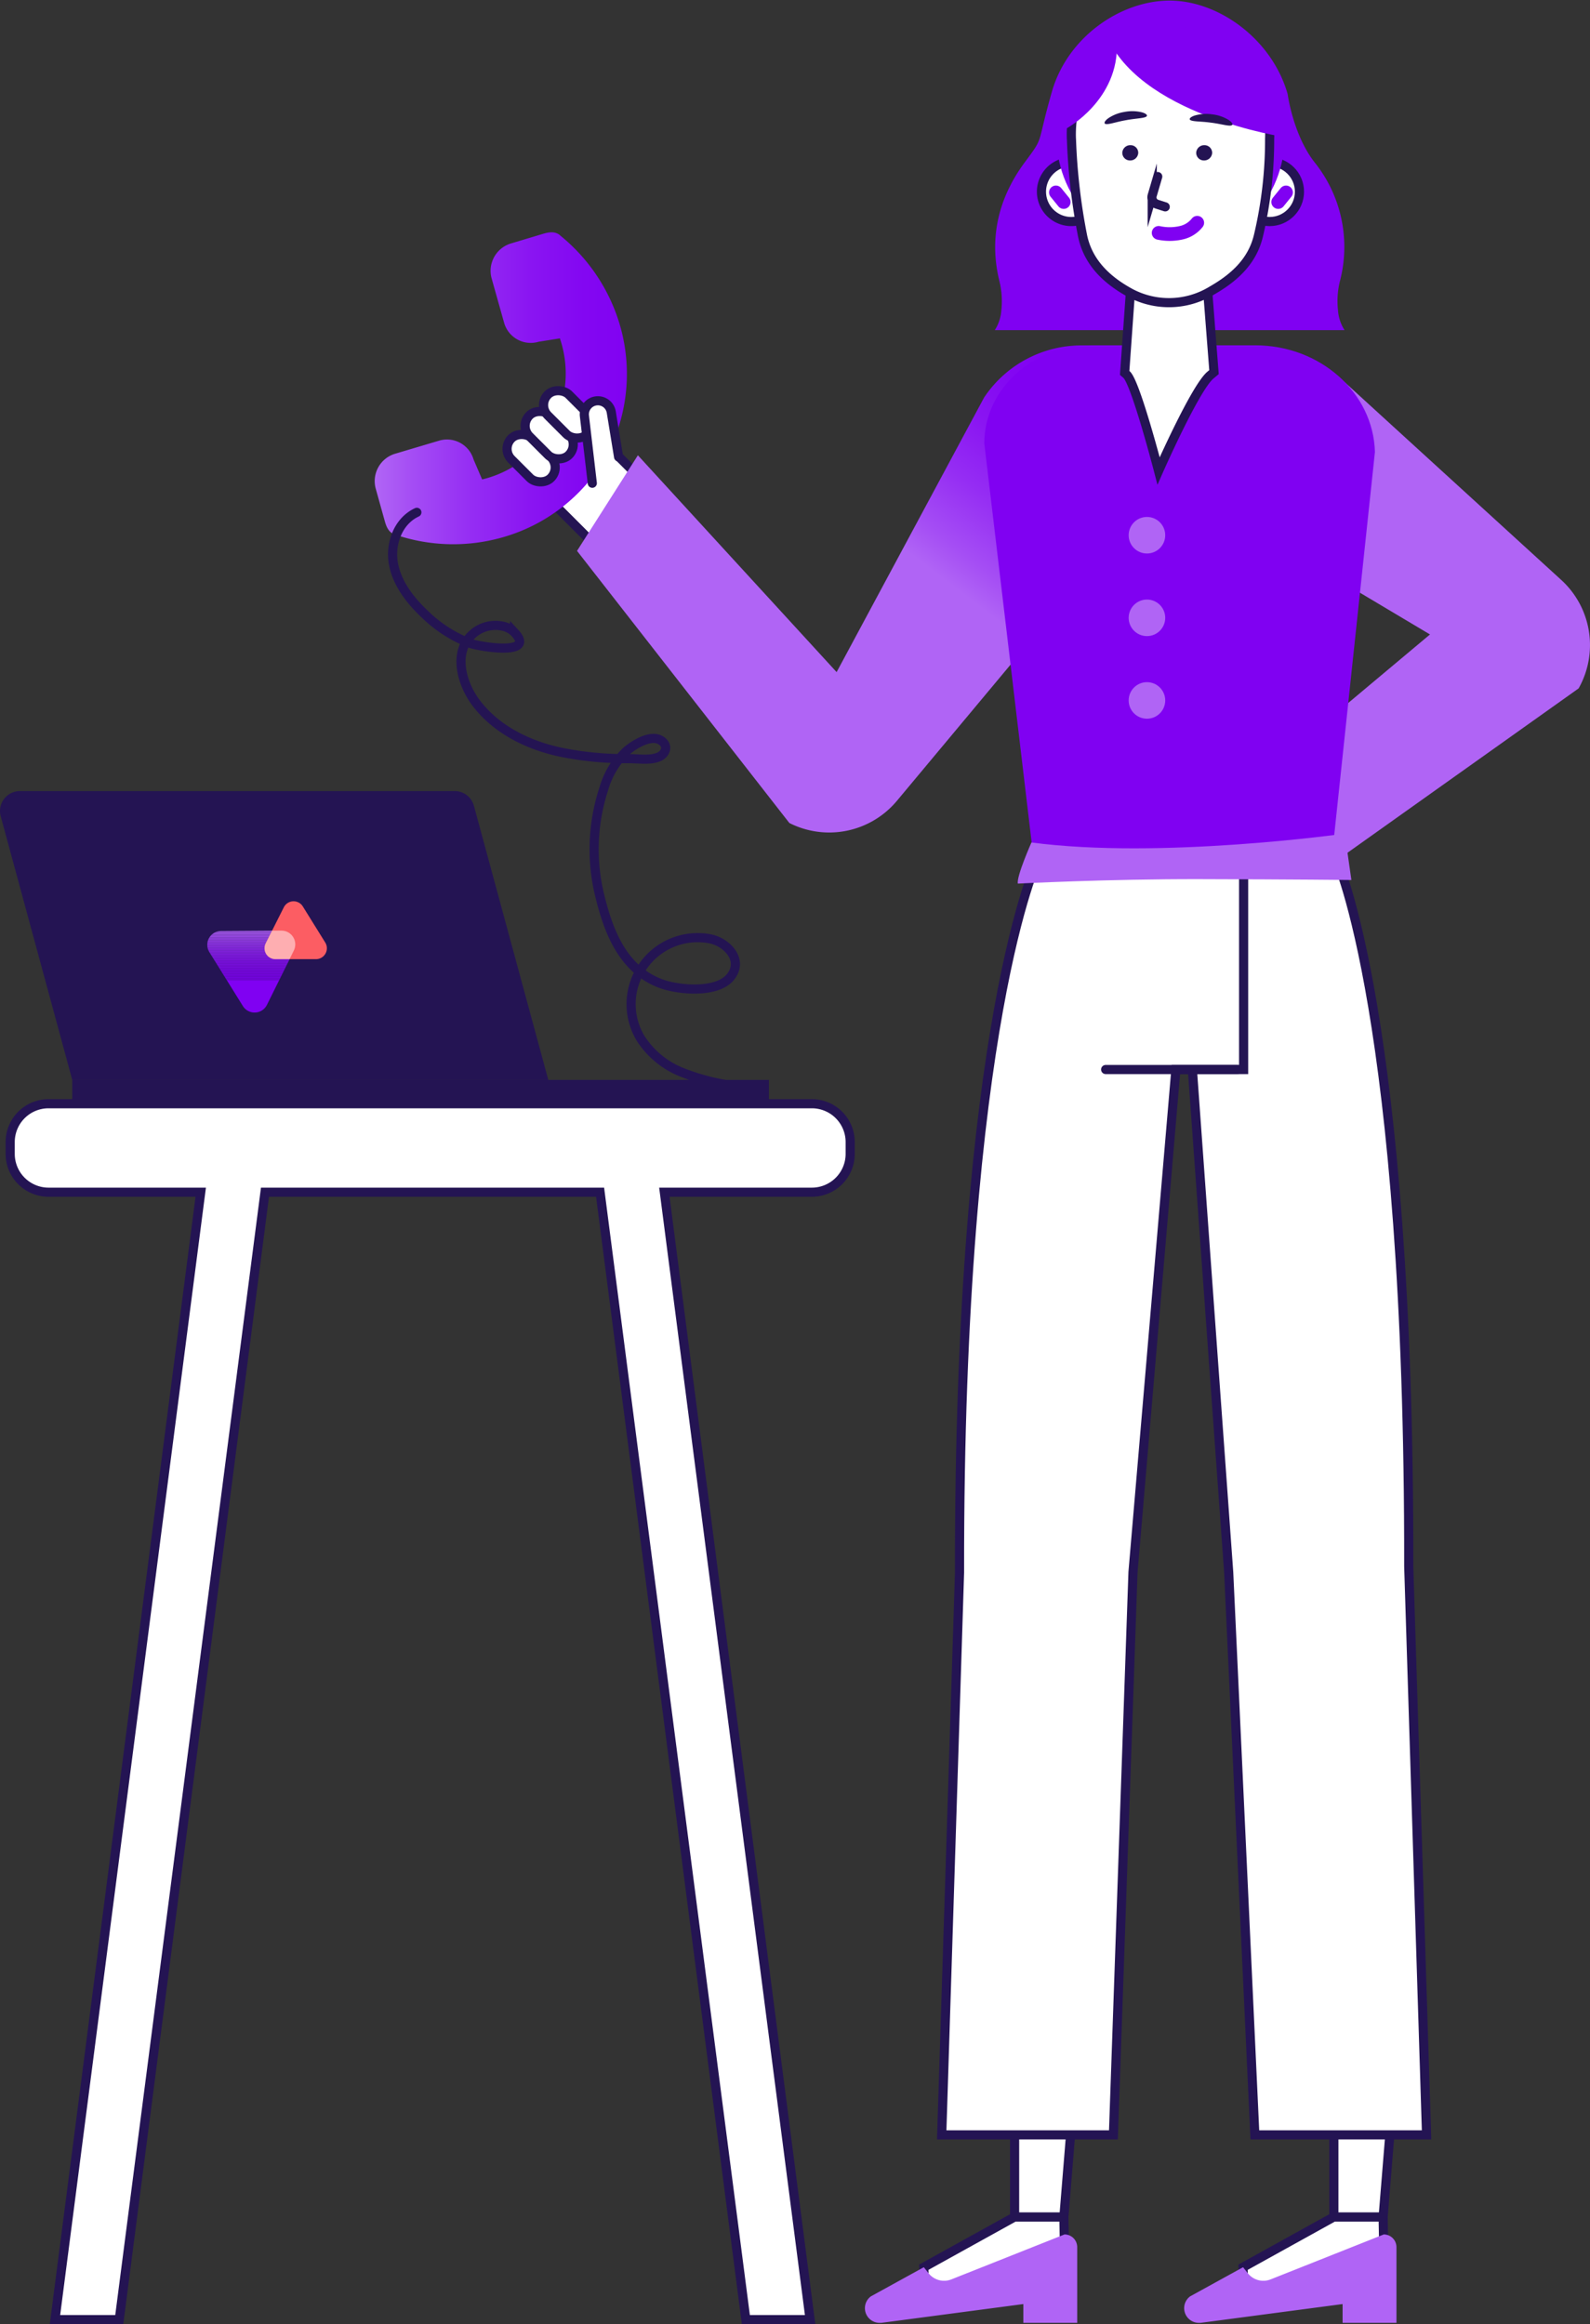 <svg xmlns="http://www.w3.org/2000/svg" xmlns:xlink="http://www.w3.org/1999/xlink" width="347.99" height="508.663" viewBox="0 0 347.99 508.663"><rect x="0" y="0" width="347.99" height="508.663" fill="#333333" stroke="none"/><defs><linearGradient id="linear-gradient" x1=".488" y1=".394" x2=".842" y2=".043" gradientUnits="objectBoundingBox"><stop offset="0" stop-color="#b064f5"/><stop offset=".118" stop-color="#a54ef4"/><stop offset=".336" stop-color="#952df3"/><stop offset=".544" stop-color="#8a15f2"/><stop offset=".736" stop-color="#8307f2"/><stop offset=".898" stop-color="#8102f2"/><stop offset="1" stop-color="#8001f2"/></linearGradient><linearGradient id="linear-gradient-2" x1=".571" y1="-.602" x2=".984" y2="-.891" xlink:href="#linear-gradient"/><linearGradient id="linear-gradient-3" x1=".01" y1=".504" x2="1.122" y2=".504" xlink:href="#linear-gradient"/><clipPath id="clip-path"><path id="Path_620" data-name="Path 620" class="cls-1" d="M274.727 1215.285l-7.339-11.816a3.014 3.014 0 012.54-4.6l13.231-.088a3.014 3.014 0 012.722 4.352l-5.892 11.9a3.015 3.015 0 01-5.262.252z" transform="translate(-266.93 -1198.776)"/></clipPath><clipPath id="clip-path-2"><path id="Path_625" data-name="Path 625" class="cls-1" d="M296.536 1203.127l-.937 1.892h-3.094a2.385 2.385 0 01-2.133-3.457l1.394-2.774 2.047-.014a3.015 3.015 0 012.723 4.353z" transform="translate(-290.116 -1198.775)"/></clipPath><style>.cls-1{fill:none}.cls-2,.cls-7,.cls-91{fill:#fff}.cls-2{stroke:#241453;stroke-width:2px}.cls-2,.cls-7{stroke-linecap:round;stroke-miterlimit:10}.cls-5{fill:#8001f2}.cls-6{fill:#241453}.cls-7{stroke:#8001f2;stroke-width:3px}.cls-8{fill:#b064f5}.cls-67{fill:#8812f3}.cls-71{fill:#860ef2}.cls-73{fill:#850cf2}.cls-77{fill:#8409f2}.cls-79{fill:#8307f2}.cls-81{fill:#8206f2}.cls-82{fill:#8205f2}.cls-84{fill:#8104f2}.cls-85{fill:#8103f2}.cls-86{fill:#8102f2}.cls-87{fill:#8002f2}</style></defs><g id="Group_3971" data-name="Group 3971" transform="translate(-707 -585.108)"><g id="Group_3970" data-name="Group 3970" transform="translate(707 585.108)"><path id="Rectangle_5026" data-name="Rectangle 5026" class="cls-2" transform="rotate(-45 186.672 -88.227)" d="M0 0h17.374v22.167H0z"/><g id="Group_3960" data-name="Group 3960" transform="translate(126.289)"><path id="Path_595" data-name="Path 595" d="M429.983 985.841l-13.319 20.921 46.47 59.553a19.3 19.3 0 0023.538-4.85l69.858-83.7-13.857-10.665a25.6 25.6 0 00-36.915 6.094l-32.28 60.1z" transform="translate(-416.664 -886.198)" fill="url(#linear-gradient)"/><path id="Path_596" data-name="Path 596" d="M634.6 978.164a25.5 25.5 0 0010.291 17.61l58.6 34.922-49.337 41.34 20.307 14.237 61.561-43.774a19.3 19.3 0 00-3.8-23.73l-48.962-44.706" transform="translate(-516.81 -891.841)" fill="url(#linear-gradient-2)"/><g id="Group_3952" data-name="Group 3952" transform="translate(89.137 75.571)"><path id="Path_597" data-name="Path 597" class="cls-5" d="M639.535 961.757h1.339c14.223 0 25.851 10.358 26.207 23.344l-9.463 89.038h-65.242l-10.788-90.917c0-11.855 10.522-21.465 23.5-21.465z" transform="translate(-581.588 -961.757)"/></g><path id="Path_598" data-name="Path 598" class="cls-5" d="M660.946 889.948a18.3 18.3 0 01.424-6.384 29.6 29.6 0 00-5.57-26.024c-4.7-6.021-5.877-14.93-5.877-14.93-3.456-12.067-15.162-20.438-25.817-20.438s-22.326 7.889-25.781 19.955-1.559 9.553-5.914 15.413c-5.042 6.785-8.146 15.566-5.571 26.025a18.293 18.293 0 01.424 6.384 9.123 9.123 0 01-1.435 4.347h76.555a9.118 9.118 0 01-1.438-4.348z" transform="translate(-494.399 -822.043)"/><path id="Path_599" data-name="Path 599" class="cls-2" d="M617.794 893.822a6.531 6.531 0 11-6.713-6.344 6.53 6.53 0 016.713 6.344z" transform="translate(-503.088 -852.052)"/><circle id="Ellipse_91" data-name="Ellipse 91" class="cls-2" cx="6.531" cy="6.531" r="6.531" transform="translate(145.052 35.424)"/><circle id="Ellipse_92" data-name="Ellipse 92" class="cls-5" cx="24.947" cy="24.947" r="24.947" transform="rotate(-76.605 80.66 -38.955)"/><g id="Group_3953" data-name="Group 3953" transform="translate(119.857 60.583)"><path id="Path_600" data-name="Path 600" class="cls-2" d="M656.382 934.366a20.227 20.227 0 01-6.576 3.168 9.666 9.666 0 01-6.223-1.3l-3.662-2.206-1.495 21.029.406.351c1.994 1.722 7.018 21.1 7.018 21.1s7.98-18.139 11.339-20.961l.786-.66z" transform="translate(-638.426 -934.026)"/></g><path id="Path_601" data-name="Path 601" class="cls-2" d="M660.223 858.713A90.878 90.878 0 01657.768 880c-1.228 5.159-4.737 8.778-9.706 11.7l-.905.533a17.971 17.971 0 01-17.442.271c-5.416-2.953-9.217-6.863-10.408-12.387a132.676 132.676 0 01-2.455-21.183s-1.811-23.243 21.581-22.94 21.79 22.719 21.79 22.719z" transform="translate(-508.64 -828.392)"/><path id="Path_602" data-name="Path 602" class="cls-5" d="M670 856.627s-32.921-4.741-39.718-23.331c-.001.004 35.018-9.401 39.718 23.331z" transform="translate(-514.827 -826.579)"/><path id="Path_603" data-name="Path 603" class="cls-5" d="M614.329 857.873s11.579-6.24 11.048-18.83c0 0-14.715-2.633-11.048 18.83z" transform="translate(-507.226 -829.748)"/><path id="Path_604" data-name="Path 604" class="cls-6" d="M674.022 870.524c-.525.356-2.359-.275-4.617-.543-2.252-.32-4.205-.184-4.6-.66-.17-.229.176-.605 1.055-.9a9.033 9.033 0 013.83-.257 8.755 8.755 0 013.6 1.226c.75.51.966.958.732 1.134z" transform="translate(-530.672 -843.136)"/><path id="Path_605" data-name="Path 605" class="cls-6" d="M630.38 869.7c.542.328 2.342-.392 4.584-.773 2.233-.433 4.191-.394 4.561-.889.159-.237-.206-.6-1.1-.846a9.037 9.037 0 00-3.838-.065 8.749 8.749 0 00-3.53 1.4c-.726.546-.919 1.006-.677 1.173z" transform="translate(-514.826 -842.621)"/><g id="Group_3954" data-name="Group 3954" transform="translate(125.825 38.642)"><path id="Path_606" data-name="Path 606" class="cls-2" d="M650.741 893.429l-1.208 4.118a1.56 1.56 0 001.021 1.925l1.825.584" transform="translate(-649.47 -893.429)"/></g><path id="Path_607" data-name="Path 607" class="cls-7" d="M652.188 914.349a11.4 11.4 0 005.165-.08 6.157 6.157 0 003.28-2.137" transform="translate(-524.893 -863.382)"/><g id="Group_3955" data-name="Group 3955" transform="translate(135.51 31.776)"><path id="Path_608" data-name="Path 608" class="cls-6" d="M670.882 882.424a1.749 1.749 0 01-1.8 1.643 1.672 1.672 0 01-1.689-1.7 1.749 1.749 0 011.8-1.644 1.674 1.674 0 011.689 1.701z" transform="translate(-667.388 -880.726)"/></g><g id="Group_3956" data-name="Group 3956" transform="translate(119.334 31.776)"><path id="Path_609" data-name="Path 609" class="cls-6" d="M640.953 882.424a1.749 1.749 0 01-1.8 1.643 1.672 1.672 0 01-1.689-1.7 1.749 1.749 0 011.8-1.644 1.673 1.673 0 011.689 1.701z" transform="translate(-637.459 -880.726)"/></g><path id="Line_107" data-name="Line 107" class="cls-7" transform="translate(153.465 42.111)" d="M0 2.105L1.707 0"/><path id="Line_108" data-name="Line 108" class="cls-7" transform="translate(104.808 42.111)" d="M1.707 2.105L0 0"/><circle id="Ellipse_93" data-name="Ellipse 93" class="cls-8" cx="4" cy="4" r="4" transform="translate(120.734 113.137)"/><g id="Group_3959" data-name="Group 3959" transform="translate(63.002 182.449)"><path id="Path_610" data-name="Path 610" class="cls-2" d="M557.092 1730.651l19.872-11.008h10.784l.136 6.994-27.005 10.17-3.652-1.707z" transform="translate(-544.197 -1416.903)"/><path id="Path_611" data-name="Path 611" class="cls-8" d="M534.533 1740.294a3.216 3.216 0 001.922 5.794h.357l31.1-4.115v4.115H579.7v-16.573a2.778 2.778 0 00-2.779-2.779l-24.763 9.836a4.32 4.32 0 01-4.985-1.338l-1.044-1.323z" transform="translate(-533.233 -1420.163)"/><path id="Path_612" data-name="Path 612" class="cls-2" d="M593.86 1701.558v-21.271h12.516l-1.732 21.271z" transform="translate(-561.092 -1398.818)"/><path id="Path_613" data-name="Path 613" class="cls-2" d="M686.371 1730.651l19.872-11.008h10.784l.136 6.994-27.005 10.17-3.652-1.707z" transform="translate(-603.604 -1416.903)"/><path id="Path_614" data-name="Path 614" class="cls-8" d="M663.812 1740.294a3.216 3.216 0 001.921 5.794h.357l31.1-4.115v4.115h11.789v-16.573a2.779 2.779 0 00-2.779-2.779l-24.763 9.836a4.32 4.32 0 01-4.985-1.338l-1.044-1.323z" transform="translate(-592.64 -1420.163)"/><path id="Path_615" data-name="Path 615" class="cls-2" d="M723.139 1701.558v-21.271h12.516l-1.732 21.271z" transform="translate(-620.499 -1398.818)"/><g id="Group_3958" data-name="Group 3958" transform="translate(16.82 5.467)"><g id="Group_3957" data-name="Group 3957"><path id="Path_616" data-name="Path 616" class="cls-2" d="M684.721 1169.621s16.047 34.7 15.872 154.874l3.9 124.439h-37.58l-5.726-123.17-7.946-109.989h-14.829v-45.985z" transform="translate(-598.386 -1169.621)"/><path id="Path_617" data-name="Path 617" class="cls-2" d="M585.448 1169.621s-17.372 36.08-17.2 156.259l-3.9 123.054h37.58l4.285-123.17 9.386-109.989h14.825v-45.985z" transform="translate(-564.354 -1169.621)"/><path id="Line_109" data-name="Line 109" class="cls-2" transform="translate(35.874 46.155)" d="M0 0h28.819"/></g></g><path id="Path_618" data-name="Path 618" class="cls-8" d="M598.126 1161.436s-3.328 7.487-2.969 9c0 0 19.65-1.015 39.9-.971s33.094.184 33.094.184l-1.445-10.148s-40.33 5.691-68.58 1.935z" transform="translate(-561.676 -1159.505)"/></g><circle id="Ellipse_94" data-name="Ellipse 94" class="cls-8" cx="4" cy="4" r="4" transform="translate(120.734 131.216)"/><circle id="Ellipse_95" data-name="Ellipse 95" class="cls-8" cx="4" cy="4" r="4" transform="translate(120.734 149.295)"/></g><g id="Group_3969" data-name="Group 3969" transform="translate(0 173.131)"><path id="Path_619" data-name="Path 619" class="cls-6" d="M282.51 1142.264h-95.143a4.364 4.364 0 00-4.212 5.507l15.659 57.7H303l-16.279-59.99a4.364 4.364 0 00-4.211-3.217z" transform="translate(-183.001 -1142.264)"/><path id="Rectangle_5027" data-name="Rectangle 5027" class="cls-6" transform="translate(15.813 63.211)" d="M0 0h152.469v4.985H0z"/><g id="Group_3968" data-name="Group 3968" transform="translate(45.361 24.121)"><g id="Group_3963" data-name="Group 3963" transform="translate(0 6.422)"><g id="Group_3962" data-name="Group 3962"><g id="Group_3961" data-name="Group 3961" clip-path="url(#clip-path)"><path id="Rectangle_5028" data-name="Rectangle 5028" class="cls-8" transform="translate(-.784 -.015)" d="M0 0h20.732v.014H0z"/><path id="Rectangle_5029" data-name="Rectangle 5029" transform="translate(-.784 -.001)" fill="#af62f5" d="M0 0h20.732v.112H0z"/><path id="Rectangle_5030" data-name="Rectangle 5030" transform="translate(-.784 .111)" fill="#ae60f5" d="M0 0h20.732v.112H0z"/><path id="Rectangle_5031" data-name="Rectangle 5031" transform="translate(-.784 .222)" fill="#ad5ef5" d="M0 0h20.732v.112H0z"/><path id="Rectangle_5032" data-name="Rectangle 5032" transform="translate(-.784 .334)" fill="#ac5cf5" d="M0 0h20.732v.112H0z"/><path id="Rectangle_5033" data-name="Rectangle 5033" transform="translate(-.784 .445)" fill="#ab5af5" d="M0 0h20.732v.112H0z"/><path id="Rectangle_5034" data-name="Rectangle 5034" transform="translate(-.784 .557)" fill="#aa59f5" d="M0 0h20.732v.112H0z"/><path id="Rectangle_5035" data-name="Rectangle 5035" transform="translate(-.784 .669)" fill="#aa57f5" d="M0 0h20.732v.112H0z"/><path id="Rectangle_5036" data-name="Rectangle 5036" transform="translate(-.784 .78)" fill="#a955f5" d="M0 0h20.732v.112H0z"/><path id="Rectangle_5037" data-name="Rectangle 5037" transform="translate(-.784 .892)" fill="#a853f4" d="M0 0h20.732v.112H0z"/><path id="Rectangle_5038" data-name="Rectangle 5038" transform="translate(-.784 1.003)" fill="#a751f4" d="M0 0h20.732v.112H0z"/><path id="Rectangle_5039" data-name="Rectangle 5039" transform="translate(-.784 1.115)" fill="#a650f4" d="M0 0h20.732v.112H0z"/><path id="Rectangle_5040" data-name="Rectangle 5040" transform="translate(-.784 1.227)" fill="#a54ef4" d="M0 0h20.732v.112H0z"/><path id="Rectangle_5041" data-name="Rectangle 5041" transform="translate(-.784 1.338)" fill="#a44cf4" d="M0 0h20.732v.112H0z"/><path id="Rectangle_5042" data-name="Rectangle 5042" transform="translate(-.784 1.45)" fill="#a44af4" d="M0 0h20.732v.112H0z"/><path id="Rectangle_5043" data-name="Rectangle 5043" transform="translate(-.784 1.562)" fill="#a349f4" d="M0 0h20.732v.112H0z"/><path id="Rectangle_5044" data-name="Rectangle 5044" transform="translate(-.784 1.673)" fill="#a247f4" d="M0 0h20.732v.112H0z"/><path id="Rectangle_5045" data-name="Rectangle 5045" transform="translate(-.784 1.785)" fill="#a145f4" d="M0 0h20.732v.112H0z"/><path id="Rectangle_5046" data-name="Rectangle 5046" transform="translate(-.784 1.896)" fill="#a044f4" d="M0 0h20.732v.112H0z"/><path id="Rectangle_5047" data-name="Rectangle 5047" transform="translate(-.784 2.008)" fill="#a042f4" d="M0 0h20.732v.112H0z"/><path id="Rectangle_5048" data-name="Rectangle 5048" transform="translate(-.784 2.12)" fill="#9f41f4" d="M0 0h20.732v.112H0z"/><path id="Rectangle_5049" data-name="Rectangle 5049" transform="translate(-.784 2.231)" fill="#9e3ff4" d="M0 0h20.732v.112H0z"/><path id="Rectangle_5050" data-name="Rectangle 5050" transform="translate(-.784 2.343)" fill="#9d3df4" d="M0 0h20.732v.112H0z"/><path id="Rectangle_5051" data-name="Rectangle 5051" transform="translate(-.784 2.454)" fill="#9d3cf4" d="M0 0h20.732v.112H0z"/><path id="Rectangle_5052" data-name="Rectangle 5052" transform="translate(-.784 2.566)" fill="#9c3af4" d="M0 0h20.732v.112H0z"/><path id="Rectangle_5053" data-name="Rectangle 5053" transform="translate(-.784 2.678)" fill="#9b39f4" d="M0 0h20.732v.112H0z"/><path id="Rectangle_5054" data-name="Rectangle 5054" transform="translate(-.784 2.789)" fill="#9a37f4" d="M0 0h20.732v.112H0z"/><path id="Rectangle_5055" data-name="Rectangle 5055" transform="translate(-.784 2.901)" fill="#9a36f4" d="M0 0h20.732v.112H0z"/><path id="Rectangle_5056" data-name="Rectangle 5056" transform="translate(-.784 3.012)" fill="#9934f4" d="M0 0h20.732v.112H0z"/><path id="Rectangle_5057" data-name="Rectangle 5057" transform="translate(-.784 3.124)" fill="#9833f4" d="M0 0h20.732v.112H0z"/><path id="Rectangle_5058" data-name="Rectangle 5058" transform="translate(-.784 3.236)" fill="#9832f3" d="M0 0h20.732v.112H0z"/><path id="Rectangle_5059" data-name="Rectangle 5059" transform="translate(-.784 3.347)" fill="#9730f3" d="M0 0h20.732v.112H0z"/><path id="Rectangle_5060" data-name="Rectangle 5060" transform="translate(-.784 3.459)" fill="#962ff3" d="M0 0h20.732v.112H0z"/><path id="Rectangle_5061" data-name="Rectangle 5061" transform="translate(-.784 3.571)" fill="#962ef3" d="M0 0h20.732v.112H0z"/><path id="Rectangle_5062" data-name="Rectangle 5062" transform="translate(-.784 3.682)" fill="#952cf3" d="M0 0h20.732v.112H0z"/><path id="Rectangle_5063" data-name="Rectangle 5063" transform="translate(-.784 3.794)" fill="#942bf3" d="M0 0h20.732v.112H0z"/><path id="Rectangle_5064" data-name="Rectangle 5064" transform="translate(-.784 3.905)" fill="#942af3" d="M0 0h20.732v.112H0z"/><path id="Rectangle_5065" data-name="Rectangle 5065" transform="translate(-.784 4.017)" fill="#9328f3" d="M0 0h20.732v.112H0z"/><path id="Rectangle_5066" data-name="Rectangle 5066" transform="translate(-.784 4.129)" fill="#9227f3" d="M0 0h20.732v.112H0z"/><path id="Rectangle_5067" data-name="Rectangle 5067" transform="translate(-.784 4.24)" fill="#9226f3" d="M0 0h20.732v.112H0z"/><path id="Rectangle_5068" data-name="Rectangle 5068" transform="translate(-.784 4.352)" fill="#9125f3" d="M0 0h20.732v.112H0z"/><path id="Rectangle_5069" data-name="Rectangle 5069" transform="translate(-.784 4.463)" fill="#9124f3" d="M0 0h20.732v.112H0z"/><path id="Rectangle_5070" data-name="Rectangle 5070" transform="translate(-.784 4.575)" fill="#9022f3" d="M0 0h20.732v.112H0z"/><path id="Rectangle_5071" data-name="Rectangle 5071" transform="translate(-.784 4.687)" fill="#9021f3" d="M0 0h20.732v.112H0z"/><path id="Rectangle_5072" data-name="Rectangle 5072" transform="translate(-.784 4.798)" fill="#8f20f3" d="M0 0h20.732v.112H0z"/><path id="Rectangle_5073" data-name="Rectangle 5073" transform="translate(-.784 4.91)" fill="#8f1ff3" d="M0 0h20.732v.112H0z"/><path id="Rectangle_5074" data-name="Rectangle 5074" transform="translate(-.784 5.021)" fill="#8e1ef3" d="M0 0h20.732v.112H0z"/><path id="Rectangle_5075" data-name="Rectangle 5075" transform="translate(-.784 5.133)" fill="#8d1df3" d="M0 0h20.732v.112H0z"/><path id="Rectangle_5076" data-name="Rectangle 5076" transform="translate(-.784 5.245)" fill="#8d1cf3" d="M0 0h20.732v.112H0z"/><path id="Rectangle_5077" data-name="Rectangle 5077" transform="translate(-.784 5.356)" fill="#8c1bf3" d="M0 0h20.732v.112H0z"/><path id="Rectangle_5078" data-name="Rectangle 5078" transform="translate(-.784 5.468)" fill="#8c1af3" d="M0 0h20.732v.112H0z"/><path id="Rectangle_5079" data-name="Rectangle 5079" transform="translate(-.784 5.58)" fill="#8c19f3" d="M0 0h20.732v.112H0z"/><path id="Rectangle_5080" data-name="Rectangle 5080" transform="translate(-.784 5.691)" fill="#8b18f3" d="M0 0h20.732v.112H0z"/><path id="Rectangle_5081" data-name="Rectangle 5081" transform="translate(-.784 5.803)" fill="#8b17f3" d="M0 0h20.732v.112H0z"/><path id="Rectangle_5082" data-name="Rectangle 5082" transform="translate(-.784 5.914)" fill="#8a16f3" d="M0 0h20.732v.112H0z"/><path id="Rectangle_5083" data-name="Rectangle 5083" transform="translate(-.784 6.026)" fill="#8a15f3" d="M0 0h20.732v.112H0z"/><path id="Rectangle_5084" data-name="Rectangle 5084" transform="translate(-.784 6.138)" fill="#8914f3" d="M0 0h20.732v.112H0z"/><path id="Rectangle_5085" data-name="Rectangle 5085" transform="translate(-.784 6.249)" fill="#8913f3" d="M0 0h20.732v.112H0z"/><path id="Rectangle_5086" data-name="Rectangle 5086" class="cls-67" transform="translate(-.784 6.361)" d="M0 0h20.732v.112H0z"/><path id="Rectangle_5087" data-name="Rectangle 5087" class="cls-67" transform="translate(-.784 6.472)" d="M0 0h20.732v.112H0z"/><path id="Rectangle_5088" data-name="Rectangle 5088" transform="translate(-.784 6.584)" fill="#8811f2" d="M0 0h20.732v.112H0z"/><path id="Rectangle_5089" data-name="Rectangle 5089" transform="translate(-.784 6.696)" fill="#8710f2" d="M0 0h20.732v.112H0z"/><path id="Rectangle_5090" data-name="Rectangle 5090" transform="translate(-.784 6.807)" fill="#870ff2" d="M0 0h20.732v.112H0z"/><path id="Rectangle_5091" data-name="Rectangle 5091" class="cls-71" transform="translate(-.784 6.919)" d="M0 0h20.732v.112H0z"/><path id="Rectangle_5092" data-name="Rectangle 5092" class="cls-71" transform="translate(-.784 7.031)" d="M0 0h20.732v.112H0z"/><path id="Rectangle_5093" data-name="Rectangle 5093" transform="translate(-.784 7.142)" fill="#860df2" d="M0 0h20.732v.112H0z"/><path id="Rectangle_5094" data-name="Rectangle 5094" class="cls-73" transform="translate(-.784 7.254)" d="M0 0h20.732v.112H0z"/><path id="Rectangle_5095" data-name="Rectangle 5095" class="cls-73" transform="translate(-.784 7.365)" d="M0 0h20.732v.112H0z"/><path id="Rectangle_5096" data-name="Rectangle 5096" transform="translate(-.784 7.477)" fill="#850bf2" d="M0 0h20.732v.112H0z"/><path id="Rectangle_5097" data-name="Rectangle 5097" transform="translate(-.784 7.589)" fill="#850af2" d="M0 0h20.732v.112H0z"/><path id="Rectangle_5098" data-name="Rectangle 5098" transform="translate(-.784 7.7)" fill="#840af2" d="M0 0h20.732v.112H0z"/><path id="Rectangle_5099" data-name="Rectangle 5099" class="cls-77" transform="translate(-.784 7.812)" d="M0 0h20.732v.112H0z"/><path id="Rectangle_5100" data-name="Rectangle 5100" class="cls-77" transform="translate(-.784 7.923)" d="M0 0h20.732v.112H0z"/><path id="Rectangle_5101" data-name="Rectangle 5101" transform="translate(-.784 8.035)" fill="#8308f2" d="M0 0h20.732v.112H0z"/><path id="Rectangle_5102" data-name="Rectangle 5102" class="cls-79" transform="translate(-.784 8.147)" d="M0 0h20.732v.112H0z"/><path id="Rectangle_5103" data-name="Rectangle 5103" class="cls-79" transform="translate(-.784 8.258)" d="M0 0h20.732v.112H0z"/><path id="Rectangle_5104" data-name="Rectangle 5104" transform="translate(-.784 8.37)" fill="#8306f2" d="M0 0h20.732v.112H0z"/><path id="Rectangle_5105" data-name="Rectangle 5105" class="cls-81" transform="translate(-.784 8.481)" d="M0 0h20.732v.112H0z"/><path id="Rectangle_5106" data-name="Rectangle 5106" class="cls-81" transform="translate(-.784 8.593)" d="M0 0h20.732v.112H0z"/><path id="Rectangle_5107" data-name="Rectangle 5107" class="cls-82" transform="translate(-.784 8.705)" d="M0 0h20.732v.112H0z"/><path id="Rectangle_5108" data-name="Rectangle 5108" class="cls-82" transform="translate(-.784 8.816)" d="M0 0h20.732v.112H0z"/><path id="Rectangle_5109" data-name="Rectangle 5109" transform="translate(-.784 8.928)" fill="#8204f2" d="M0 0h20.732v.112H0z"/><path id="Rectangle_5110" data-name="Rectangle 5110" class="cls-84" transform="translate(-.784 9.04)" d="M0 0h20.732v.112H0z"/><path id="Rectangle_5111" data-name="Rectangle 5111" class="cls-84" transform="translate(-.784 9.151)" d="M0 0h20.732v.112H0z"/><path id="Rectangle_5112" data-name="Rectangle 5112" class="cls-85" transform="translate(-.784 9.263)" d="M0 0h20.732v.112H0z"/><path id="Rectangle_5113" data-name="Rectangle 5113" class="cls-85" transform="translate(-.784 9.374)" d="M0 0h20.732v.112H0z"/><path id="Rectangle_5114" data-name="Rectangle 5114" class="cls-85" transform="translate(-.784 9.486)" d="M0 0h20.732v.112H0z"/><path id="Rectangle_5115" data-name="Rectangle 5115" class="cls-86" transform="translate(-.784 9.598)" d="M0 0h20.732v.112H0z"/><path id="Rectangle_5116" data-name="Rectangle 5116" class="cls-86" transform="translate(-.784 9.709)" d="M0 0h20.732v.112H0z"/><path id="Rectangle_5117" data-name="Rectangle 5117" class="cls-87" transform="translate(-.784 9.821)" d="M0 0h20.732v.112H0z"/><path id="Rectangle_5118" data-name="Rectangle 5118" class="cls-87" transform="translate(-.784 9.932)" d="M0 0h20.732v.112H0z"/><path id="Rectangle_5119" data-name="Rectangle 5119" class="cls-87" transform="translate(-.784 10.044)" d="M0 0h20.732v.112H0z"/><path id="Rectangle_5120" data-name="Rectangle 5120" class="cls-5" transform="translate(-.784 10.156)" d="M0 0h20.732v.112H0z"/><path id="Rectangle_5121" data-name="Rectangle 5121" class="cls-5" transform="translate(-.784 10.267)" d="M0 0h20.732v.112H0z"/><path id="Rectangle_5122" data-name="Rectangle 5122" class="cls-5" transform="translate(-.784 10.379)" d="M0 0h20.732v.112H0z"/><path id="Rectangle_5123" data-name="Rectangle 5123" class="cls-5" transform="translate(-.784 10.49)" d="M0 0h20.732v.112H0z"/><path id="Rectangle_5124" data-name="Rectangle 5124" class="cls-5" transform="translate(-.784 10.602)" d="M0 0h20.732v.112H0z"/><path id="Rectangle_5125" data-name="Rectangle 5125" class="cls-5" transform="translate(-.784 10.714)" d="M0 0h20.732v.112H0z"/><path id="Rectangle_5126" data-name="Rectangle 5126" class="cls-5" transform="translate(-.784 10.825)" d="M0 0h20.732v.112H0z"/><path id="Rectangle_5127" data-name="Rectangle 5127" class="cls-5" transform="translate(-.784 10.937)" d="M0 0h20.732v7.58H0z"/></g></g></g><g id="Group_3964" data-name="Group 3964" transform="translate(12.532)"><path id="Path_621" data-name="Path 621" d="M303.4 1195.912l-4.9-7.891a2.386 2.386 0 00-4.158.188l-3.969 7.895a2.386 2.386 0 002.133 3.457h8.871a2.386 2.386 0 002.023-3.649z" transform="translate(-290.116 -1186.894)" fill="#fc5d63"/></g><g id="Group_3967" data-name="Group 3967" transform="translate(12.532 6.421)" opacity=".5"><g id="Group_3966" data-name="Group 3966"><g id="Group_3965" data-name="Group 3965" clip-path="url(#clip-path-2)"><path id="Path_622" data-name="Path 622" class="cls-91" d="M300.093 1198.748l2.024 3.035v-3.035z" transform="translate(-294.701 -1198.763)"/><path id="Path_623" data-name="Path 623" class="cls-91" d="M290.825 1198.748l-1.709 1.139v4.046l.717 1.075h5.83l1.409-.939v-2.286l-2.024-3.035z" transform="translate(-289.656 -1198.763)"/><path id="Path_624" data-name="Path 624" class="cls-91" d="M289.833 1209.417l-.717-1.075v1.075z" transform="translate(-289.656 -1203.171)"/></g></g></g></g></g><path id="Path_626" data-name="Path 626" class="cls-2" d="M195.521 1268.872h167.06a8.392 8.392 0 018.392 8.392v2.578a8.392 8.392 0 01-8.392 8.392H330.3l31.9 246.742h-14.065l-31.9-246.742h-73.342L211 1534.976h-14.07l31.9-246.742h-33.309a8.392 8.392 0 01-8.392-8.392v-2.578a8.392 8.392 0 018.392-8.392z" transform="translate(-184.898 -1027.313)"/><path id="Path_627" data-name="Path 627" d="M334.963 972.133a6.255 6.255 0 014.222-7.661l9.63-2.863a6.051 6.051 0 017.556 4.12l1.873 4.366a23.821 23.821 0 0017.015-30.875l-4.636.735a6.054 6.054 0 01-7.574-4.175l-2.723-9.671a6.256 6.256 0 014.222-7.661l7.077-2.124c1.251-.365 2.568-.589 3.687.337l-.013.016a39.493 39.493 0 0111.755 15.8 38.154 38.154 0 01-1.38 32.028l.025.013c-.086.156-.181.306-.269.461s-.142.285-.218.425l-.022-.012a38.034 38.034 0 01-22.332 17.333 39.349 39.349 0 01-23.65-.562l-.007.019c-1.381-.451-1.9-1.678-2.254-2.937z" transform="translate(-252.725 -865.164)" fill="url(#linear-gradient-3)"/><rect id="Rectangle_5128" data-name="Rectangle 5128" class="cls-2" width="6.47" height="12.222" rx="3.235" transform="rotate(-45 173.402 -83.222)"/><rect id="Rectangle_5129" data-name="Rectangle 5129" class="cls-2" width="6.47" height="12.222" rx="3.235" transform="rotate(-45 169.304 -90.511)"/><rect id="Rectangle_5130" data-name="Rectangle 5130" class="cls-2" width="6.47" height="12.222" rx="3.235" transform="rotate(-45 165.824 -97.661)"/><path id="Path_628" data-name="Path 628" class="cls-2" d="M427.116 996.506l-1.6-9.8a2.97 2.97 0 00-3.345-2.463 2.97 2.97 0 00-2.536 3.287l1.728 14.731" transform="translate(-291.731 -896.504)"/><path id="Path_629" data-name="Path 629" d="M91.235 112.129c-4.156 1.924-5.926 6.973-5.121 11.282.818 4.384 3.741 8.087 6.995 11.137a29.079 29.079 0 009.839 6.269c1.973.711 14.529 2.816 9.669-2.383a5.137 5.137 0 00-2.787-1.431 7.478 7.478 0 00-5.958 1.419c-4.928 3.839-2.92 11.048.231 15.285 4.56 6.13 11.953 9.656 19.459 11.08a70.936 70.936 0 0013.967 1.25c2.027-.022 4.5.417 6.451-.294 1.818-.665 2.481-2.693.505-3.789-2.222-1.232-5.855 1.094-7.434 2.478a18.578 18.578 0 00-4.922 8.261 42.489 42.489 0 00-.811 23.554c1.932 7.868 5.134 15.979 13.332 19.03 3.783 1.407 12.317 2.214 15.251-1.494 3-3.794-1.017-7.766-4.7-8.35a14.548 14.548 0 00-15.038 21.751 19.113 19.113 0 008.98 7.457 47.315 47.315 0 0011.453 2.981" stroke-linecap="round" stroke-miterlimit="10" stroke="#241453" stroke-width="2" fill="none"/></g></g></svg>